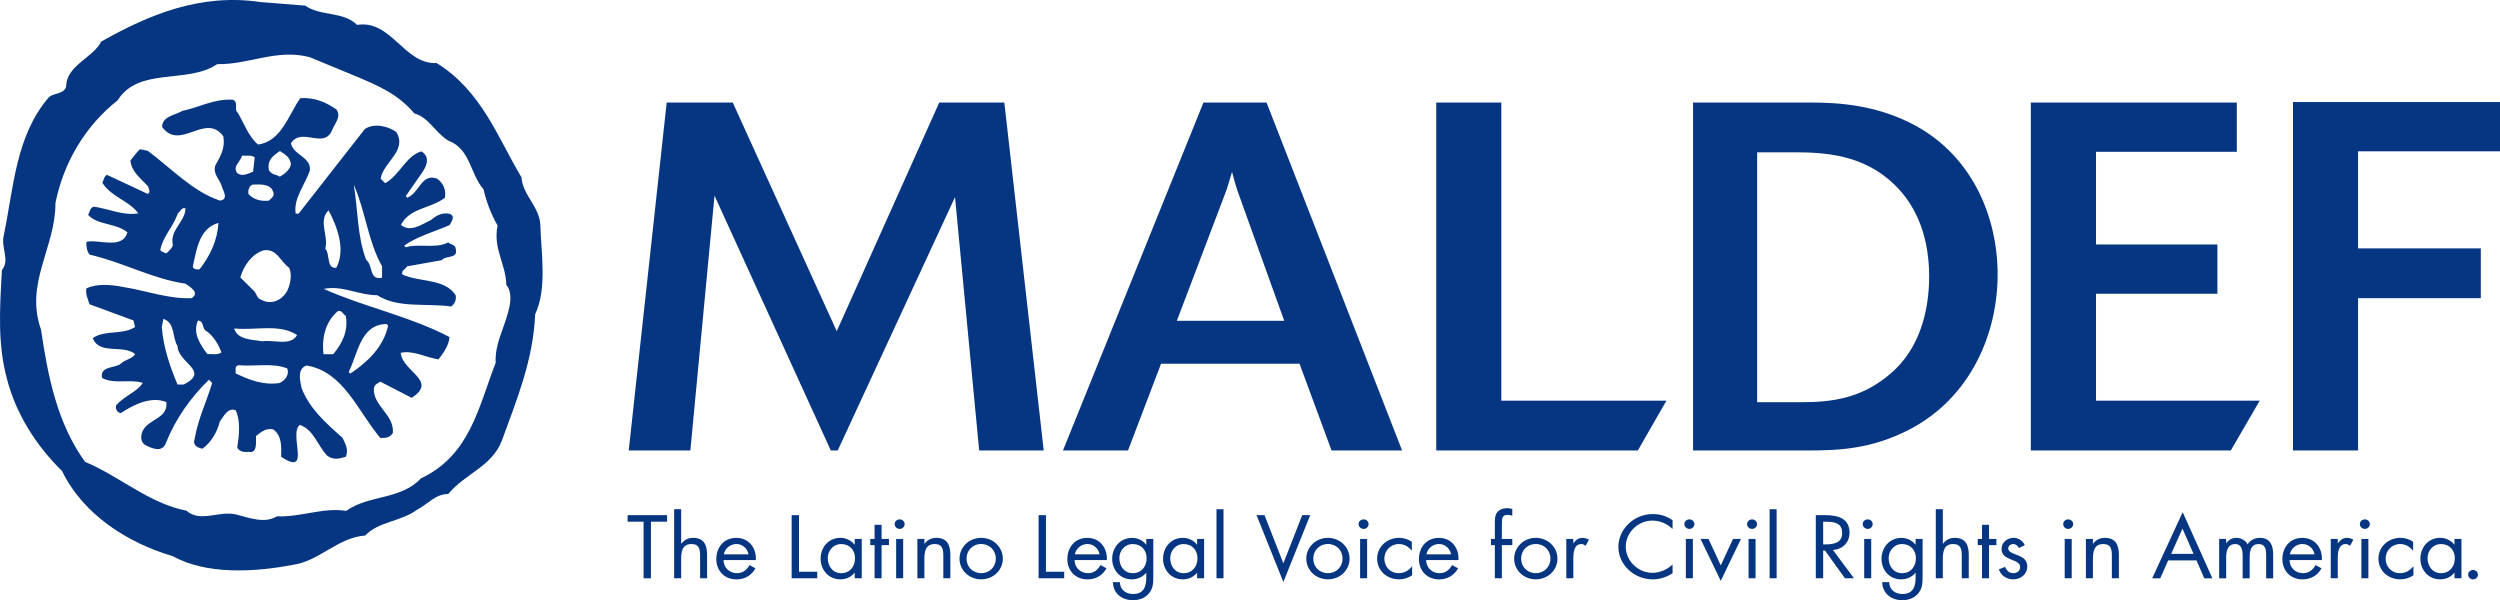 <?xml version="1.0" encoding="UTF-8"?>
<svg xmlns="http://www.w3.org/2000/svg" id="Layer_2" viewBox="0 0 872.55 209.49">
  <defs>
    <style>.cls-1{fill:#063682;}</style>
  </defs>
  <g id="Layer_1-2">
    <polygon class="cls-1" points="364.28 157.22 341.75 157.22 333.32 68.8 292.38 157.22 289.97 157.22 249.38 68.29 240.95 157.22 219.44 157.22 232.69 35.78 255.74 35.78 292.04 115.59 327.82 35.78 350.53 35.78 364.28 157.22"></polygon>
    <path class="cls-1" d="m489.34,157.22h-24.6l-11.18-30.27h-48.33l-11.53,30.27h-22.7l49.03-121.44h22.02l47.31,121.44Zm-41.11-45.24l-16.34-45.42c-.69-2.06-.86-2.75-1.89-6.54-1.2,3.96-1.38,4.65-1.89,6.2l-17.37,45.75h37.5Z"></path>
    <polygon class="cls-1" points="571.64 157.22 501.28 157.22 501.28 35.78 523.99 35.78 523.99 139.85 581.61 139.85 571.64 157.22"></polygon>
    <path class="cls-1" d="m590.91,35.78h40.93c10.67,0,22.72,1.04,35.1,7.23,21.15,10.66,30.27,32.34,30.27,52.81s-9.29,43-30.96,54.18c-13.08,6.71-24.43,7.22-34.92,7.22h-40.42V35.78Zm22.36,104.59h15.49c9.98,0,20.99-1.03,31.47-10.32,9.47-8.26,13.08-20.99,13.08-33.54s-3.61-23.91-12.21-32.16c-10.84-10.49-24.44-11.19-34.92-11.19h-12.9v87.21Z"></path>
    <polygon class="cls-1" points="778.6 157.22 708.8 157.22 708.8 35.78 780.69 35.78 780.69 52.97 731.55 52.97 731.55 85.32 773.92 85.32 773.92 102.52 731.55 102.52 731.55 139.85 788.68 139.85 778.6 157.22"></polygon>
    <polygon class="cls-1" points="823.01 157.22 800.3 157.22 800.3 35.61 872.55 35.61 872.55 52.81 823.01 52.81 823.01 86.69 865.85 86.69 865.85 104.07 823.01 104.07 823.01 157.22"></polygon>
    <polygon class="cls-1" points="227.19 201.83 224.62 201.83 224.62 182.08 219.05 182.08 219.05 179.8 232.82 179.8 232.82 182.08 227.19 182.08 227.19 201.83"></polygon>
    <path class="cls-1" d="m237.74,177.73v11.98l.06.06c1.01-1.32,2.32-2.05,4.1-2.05,3.98,0,4.89,2.75,4.89,5.96v8.15h-2.44v-7.75c0-2.22-.19-4.2-3.03-4.2-3.37,0-3.58,2.98-3.58,5.43v6.52h-2.45v-24.11h2.45Z"></path>
    <path class="cls-1" d="m252.52,195.46c.03,2.54,1.93,4.59,4.71,4.59,2.08,0,3.43-1.2,4.37-2.83l2.08,1.14c-1.38,2.46-3.7,3.86-6.64,3.86-4.29,0-7.04-3.13-7.04-7.07s2.48-7.42,6.98-7.42,7.07,3.65,6.82,7.74h-11.29Zm8.72-1.99c-.34-1.99-2.08-3.6-4.22-3.6s-4.07,1.61-4.37,3.6h8.6Z"></path>
    <polygon class="cls-1" points="278.87 199.55 285.23 199.55 285.23 201.83 276.3 201.83 276.3 179.8 278.87 179.8 278.87 199.55"></polygon>
    <path class="cls-1" d="m300.75,201.83h-2.45v-1.9h-.06c-1.25,1.52-2.94,2.27-4.95,2.27-4.22,0-6.88-3.42-6.88-7.21s2.6-7.27,6.91-7.27c1.96,0,3.73.87,4.93,2.34h.06v-1.96h2.45v13.73Zm-11.84-7.01c0,2.69,1.65,5.23,4.71,5.23s4.8-2.42,4.8-5.2-1.81-4.96-4.83-4.96c-2.84,0-4.68,2.37-4.68,4.93Z"></path>
    <polygon class="cls-1" points="307.69 201.83 305.25 201.83 305.25 190.26 303.74 190.26 303.74 188.1 305.25 188.1 305.25 183.17 307.69 183.17 307.69 188.1 310.26 188.1 310.26 190.26 307.69 190.26 307.69 201.83"></polygon>
    <path class="cls-1" d="m315.74,182.93c0,.93-.8,1.67-1.75,1.67s-1.74-.74-1.74-1.67.79-1.66,1.74-1.66,1.75.76,1.75,1.66m-.52,18.9h-2.45v-13.73h2.45v13.73Z"></path>
    <path class="cls-1" d="m322.63,189.77h.06c1.01-1.32,2.32-2.05,4.1-2.05,3.98,0,4.9,2.75,4.9,5.96v8.15h-2.45v-7.74c0-2.22-.18-4.21-3.03-4.21-3.37,0-3.58,2.98-3.58,5.43v6.52h-2.45v-13.73h2.45v1.66Z"></path>
    <path class="cls-1" d="m334.89,194.99c0-4.03,3.33-7.27,7.56-7.27s7.56,3.24,7.56,7.27-3.37,7.21-7.56,7.21-7.56-3.18-7.56-7.21m2.45-.03c0,2.81,2.08,5.08,5.11,5.08s5.11-2.28,5.11-5.08-2.08-5.09-5.11-5.09-5.11,2.31-5.11,5.09Z"></path>
    <polygon class="cls-1" points="365.06 199.55 371.43 199.55 371.43 201.83 362.49 201.83 362.49 179.8 365.06 179.8 365.06 199.55"></polygon>
    <path class="cls-1" d="m375.04,195.46c.03,2.54,1.93,4.59,4.71,4.59,2.08,0,3.42-1.2,4.37-2.83l2.08,1.14c-1.38,2.46-3.7,3.86-6.64,3.86-4.28,0-7.04-3.13-7.04-7.07s2.48-7.42,6.97-7.42,7.06,3.65,6.82,7.74h-11.29Zm8.72-1.99c-.33-1.99-2.08-3.6-4.22-3.6s-4.07,1.61-4.38,3.6h8.6Z"></path>
    <path class="cls-1" d="m402.52,201.16c0,2.19,0,4.09-1.47,5.9-1.34,1.64-3.42,2.42-5.57,2.42-4.01,0-6.97-2.42-7.06-6.31h2.44c.03,2.54,1.96,4.15,4.59,4.15,3.79,0,4.62-2.66,4.62-5.75v-1.63h-.06c-1.16,1.43-3.06,2.27-4.98,2.27-4.19,0-6.86-3.36-6.86-7.18s2.69-7.3,6.95-7.3c1.98,0,3.73.85,4.89,2.34h.06v-1.96h2.45v13.06Zm-11.84-6.34c0,2.69,1.65,5.23,4.71,5.23s4.8-2.42,4.8-5.2-1.8-4.96-4.83-4.96c-2.85,0-4.68,2.37-4.68,4.93Z"></path>
    <path class="cls-1" d="m420.26,201.83h-2.44v-1.9h-.06c-1.25,1.52-2.93,2.27-4.95,2.27-4.22,0-6.88-3.42-6.88-7.21s2.6-7.27,6.91-7.27c1.96,0,3.74.87,4.92,2.34h.06v-1.96h2.44v13.73Zm-11.83-7.01c0,2.69,1.65,5.23,4.71,5.23s4.8-2.42,4.8-5.2-1.8-4.96-4.83-4.96c-2.84,0-4.68,2.37-4.68,4.93Z"></path>
    <rect class="cls-1" x="424.58" y="177.73" width="2.45" height="24.1"></rect>
    <polygon class="cls-1" points="447.92 196.6 454.5 179.8 457.29 179.8 447.92 203.14 438.56 179.8 441.34 179.8 447.92 196.6"></polygon>
    <path class="cls-1" d="m455.92,194.99c0-4.03,3.33-7.27,7.55-7.27s7.56,3.24,7.56,7.27-3.37,7.21-7.56,7.21-7.55-3.18-7.55-7.21m2.44-.03c0,2.81,2.08,5.08,5.11,5.08s5.11-2.28,5.11-5.08-2.08-5.09-5.11-5.09-5.11,2.31-5.11,5.09Z"></path>
    <path class="cls-1" d="m477.67,182.93c0,.93-.8,1.67-1.75,1.67s-1.75-.74-1.75-1.67.8-1.66,1.75-1.66,1.75.76,1.75,1.66m-.52,18.9h-2.45v-13.73h2.45v13.73Z"></path>
    <path class="cls-1" d="m492.78,192.19h-.06c-1.13-1.37-2.54-2.31-4.47-2.31-2.97,0-5.08,2.34-5.08,5.08s1.95,5.08,4.95,5.08c2.05,0,3.49-.88,4.68-2.37h.06v3.13c-1.4.91-2.85,1.4-4.56,1.4-4.34,0-7.65-3.1-7.65-7.24s3.46-7.25,7.68-7.25c1.56,0,3.14.5,4.43,1.37v3.1Z"></path>
    <path class="cls-1" d="m497.74,195.46c.03,2.54,1.93,4.59,4.71,4.59,2.08,0,3.43-1.2,4.37-2.83l2.08,1.14c-1.38,2.46-3.7,3.86-6.64,3.86-4.28,0-7.03-3.13-7.03-7.07s2.48-7.42,6.98-7.42,7.07,3.65,6.82,7.74h-11.29Zm8.72-1.99c-.34-1.99-2.08-3.6-4.22-3.6s-4.07,1.61-4.37,3.6h8.6Z"></path>
    <path class="cls-1" d="m524.18,201.83h-2.45v-11.57h-1.35v-2.16h1.35v-5.46c0-1.14,0-2.57.64-3.57.79-1.23,2.24-1.72,3.7-1.72.58,0,1.16.12,1.75.29v2.37c-.55-.17-1.04-.32-1.65-.32-1.99,0-1.99,1.34-1.99,3.77v4.65h3.64v2.16h-3.64v11.57Z"></path>
    <path class="cls-1" d="m528.47,194.99c0-4.03,3.33-7.27,7.55-7.27s7.56,3.24,7.56,7.27-3.36,7.21-7.56,7.21-7.55-3.18-7.55-7.21m2.44-.03c0,2.81,2.08,5.08,5.11,5.08s5.11-2.28,5.11-5.08-2.08-5.09-5.11-5.09-5.11,2.31-5.11,5.09Z"></path>
    <path class="cls-1" d="m549.12,189.59h.06c.86-1.08,1.59-1.87,3.19-1.87.82,0,1.5.27,2.2.64l-1.16,2.13c-.49-.32-.82-.61-1.47-.61-2.69,0-2.82,3.3-2.82,5.08v6.87h-2.45v-13.73h2.45v1.49Z"></path>
    <path class="cls-1" d="m583.75,184.62c-1.83-1.81-4.37-2.92-7.04-2.92-5.14,0-9.29,4.27-9.29,9.11s4.19,9.12,9.36,9.12c2.6,0,5.14-1.17,6.98-2.92v3.04c-1.99,1.37-4.44,2.16-6.88,2.16-6.52,0-12.03-5.05-12.03-11.31s5.42-11.48,12.03-11.48c2.57,0,4.83.7,6.88,2.16v3.04Z"></path>
    <path class="cls-1" d="m591.37,182.93c0,.93-.8,1.67-1.74,1.67s-1.75-.74-1.75-1.67.79-1.66,1.75-1.66,1.74.76,1.74,1.66m-.52,18.9h-2.45v-13.73h2.45v13.73Z"></path>
    <polygon class="cls-1" points="600.58 197.33 604.86 188.1 607.62 188.1 600.58 202.74 593.52 188.1 596.3 188.1 600.58 197.33"></polygon>
    <path class="cls-1" d="m613.25,182.93c0,.93-.79,1.67-1.74,1.67s-1.75-.74-1.75-1.67.8-1.66,1.75-1.66,1.74.76,1.74,1.66m-.52,18.9h-2.45v-13.73h2.45v13.73Z"></path>
    <rect class="cls-1" x="617.63" y="177.73" width="2.45" height="24.1"></rect>
    <path class="cls-1" d="m636.32,201.83h-2.57v-22.03h3.33c4.37,0,8.44,1.11,8.44,6.08,0,3.39-2.23,5.78-5.78,6.08l7.34,9.87h-3.15l-6.97-9.67h-.64v9.67Zm0-11.83h.79c2.91,0,5.84-.53,5.84-3.94,0-3.62-2.79-3.97-5.87-3.97h-.76v7.92Z"></path>
    <path class="cls-1" d="m653.61,182.93c0,.93-.79,1.67-1.74,1.67s-1.75-.74-1.75-1.67.79-1.66,1.75-1.66,1.74.76,1.74,1.66m-.52,18.9h-2.45v-13.73h2.45v13.73Z"></path>
    <path class="cls-1" d="m671.02,201.16c0,2.19,0,4.09-1.47,5.9-1.35,1.64-3.43,2.42-5.57,2.42-4.01,0-6.97-2.42-7.06-6.31h2.45c.03,2.54,1.95,4.15,4.59,4.15,3.79,0,4.62-2.66,4.62-5.75v-1.63h-.06c-1.17,1.43-3.06,2.27-4.99,2.27-4.19,0-6.85-3.36-6.85-7.18s2.69-7.3,6.94-7.3c1.98,0,3.73.85,4.9,2.34h.06v-1.96h2.45v13.06Zm-11.84-6.34c0,2.69,1.65,5.23,4.71,5.23s4.8-2.42,4.8-5.2-1.81-4.96-4.83-4.96c-2.84,0-4.68,2.37-4.68,4.93Z"></path>
    <path class="cls-1" d="m678.09,177.73v11.98l.06.06c1.01-1.32,2.32-2.05,4.1-2.05,3.98,0,4.89,2.75,4.89,5.96v8.15h-2.45v-7.75c0-2.22-.18-4.2-3.03-4.2-3.36,0-3.58,2.98-3.58,5.43v6.52h-2.45v-24.11h2.45Z"></path>
    <polygon class="cls-1" points="694.21 201.83 691.76 201.83 691.76 190.26 690.26 190.26 690.26 188.1 691.76 188.1 691.76 183.17 694.21 183.17 694.21 188.1 696.78 188.1 696.78 190.26 694.21 190.26 694.21 201.83"></polygon>
    <path class="cls-1" d="m704.64,191.28c-.34-.73-1.07-1.4-1.95-1.4s-1.78.64-1.78,1.52c0,1.26,1.65,1.72,3.33,2.39,1.68.67,3.33,1.63,3.33,3.94,0,2.6-2.2,4.47-4.86,4.47-2.42,0-4.31-1.31-5.08-3.47l2.17-.88c.61,1.28,1.32,2.19,2.94,2.19,1.32,0,2.33-.84,2.33-2.1,0-3.07-6.49-2.02-6.49-6.34,0-2.31,1.96-3.89,4.29-3.89,1.65,0,3.18,1.11,3.82,2.54l-2.05,1.02Z"></path>
    <path class="cls-1" d="m723.59,182.93c0,.93-.8,1.67-1.75,1.67s-1.74-.74-1.74-1.67.79-1.66,1.74-1.66,1.75.76,1.75,1.66m-.52,18.9h-2.45v-13.73h2.45v13.73Z"></path>
    <path class="cls-1" d="m730.47,189.77h.06c1.01-1.32,2.32-2.05,4.1-2.05,3.98,0,4.9,2.75,4.9,5.96v8.15h-2.45v-7.74c0-2.22-.18-4.21-3.03-4.21-3.36,0-3.58,2.98-3.58,5.43v6.52h-2.45v-13.73h2.45v1.66Z"></path>
    <path class="cls-1" d="m756.75,195.58l-2.78,6.26h-2.82l10.65-23.08,10.37,23.08h-2.84l-2.72-6.26h-9.85Zm4.98-11.1l-3.94,8.83h7.8l-3.86-8.83Z"></path>
    <path class="cls-1" d="m776.98,189.59h.06c.77-1.14,1.99-1.87,3.46-1.87,1.68,0,3.22.85,3.97,2.28.86-1.52,2.57-2.28,4.32-2.28,3.68,0,4.59,2.87,4.59,5.76v8.36h-2.45v-7.98c0-1.78-.12-3.97-2.63-3.97-2.81,0-3.12,2.6-3.12,4.67v7.28h-2.45v-7.8c0-1.69-.21-4.15-2.57-4.15-2.87,0-3.18,2.78-3.18,4.85v7.1h-2.45v-13.73h2.45v1.49Z"></path>
    <path class="cls-1" d="m799.1,195.46c.03,2.54,1.93,4.59,4.71,4.59,2.08,0,3.43-1.2,4.37-2.83l2.08,1.14c-1.37,2.46-3.7,3.86-6.64,3.86-4.28,0-7.03-3.13-7.03-7.07s2.48-7.42,6.97-7.42,7.07,3.65,6.82,7.74h-11.29Zm8.72-1.99c-.34-1.99-2.08-3.6-4.22-3.6s-4.06,1.61-4.37,3.6h8.6Z"></path>
    <path class="cls-1" d="m815.93,189.59h.06c.87-1.08,1.6-1.87,3.19-1.87.83,0,1.49.27,2.2.64l-1.17,2.13c-.49-.32-.83-.61-1.47-.61-2.69,0-2.82,3.3-2.82,5.08v6.87h-2.44v-13.73h2.44v1.49Z"></path>
    <path class="cls-1" d="m827.13,182.93c0,.93-.79,1.67-1.74,1.67s-1.75-.74-1.75-1.67.8-1.66,1.75-1.66,1.74.76,1.74,1.66m-.52,18.9h-2.44v-13.73h2.44v13.73Z"></path>
    <path class="cls-1" d="m842.24,192.19h-.06c-1.14-1.37-2.54-2.31-4.47-2.31-2.96,0-5.07,2.34-5.07,5.08s1.95,5.08,4.95,5.08c2.05,0,3.48-.88,4.68-2.37h.06v3.13c-1.41.91-2.84,1.4-4.56,1.4-4.34,0-7.65-3.1-7.65-7.24s3.46-7.25,7.68-7.25c1.55,0,3.14.5,4.43,1.37v3.1Z"></path>
    <path class="cls-1" d="m859.1,201.83h-2.44v-1.9h-.07c-1.24,1.52-2.93,2.27-4.95,2.27-4.22,0-6.88-3.42-6.88-7.21s2.6-7.27,6.91-7.27c1.96,0,3.73.87,4.92,2.34h.07v-1.96h2.44v13.73Zm-11.83-7.01c0,2.69,1.65,5.23,4.71,5.23s4.8-2.42,4.8-5.2-1.8-4.96-4.83-4.96c-2.85,0-4.68,2.37-4.68,4.93Z"></path>
    <path class="cls-1" d="m864.85,200.55c0,.91-.76,1.66-1.71,1.66s-1.71-.76-1.71-1.66.76-1.61,1.71-1.61,1.71.73,1.71,1.61"></path>
    <path class="cls-1" d="m106.53,1.97c5.45,3.82,13.18,1.87,18.11,6.72,11.95-1.94,16.45,13.92,27.78,13.32,15.74,9.8,21.27,25.98,29.59,39.89.41,6.17,6.16,10.1,6.56,16.38.3,10.09,2.44,22.44-1.79,31.4-.65,15.96-6.43,29.85-11.6,44.05-3.41,9.06-12.78,11.51-18.77,18.71-4.32-.11-7.21,3.59-10.81,5.44-5.66,4.21-13.5,4.1-18.14,9.03-9.68.71-16.07,9.04-25.44,10.26-13.18,2.55-30.07,3.46-41.69-3.05-15.64-4.55-31.27-14.46-38.67-29.71-9.15-8.97-16.13-20.1-19.2-32.05C-.91,120.11-.08,107.55.67,94.27c2.89-3.6-.4-7.72.63-12.04,3.53-16.98,4.17-34.89,15.82-48.37,1.96-1.54,5.05-.92,5.98-3.59-.09-7.41,9.69-10.28,12.17-15.73C51.86,5.18,69.88-2.41,90.88.71l15.64,1.25Zm1.53,17.98c-11.51-3.03-21.14,2.66-32.23,2.43-10.46,7.08-27.36.82-34.77,12.63-11.53,9.12-18.94,22.01-21.71,35.87.08,15.48-10.81,27.93-5.03,44.17,2.41,16.45,5.66,32.69,15.36,46.14,11.94,4.96,22.38,14.54,35.37,17.04,4.96,4.31,11.2-.09,17.33,1.32,4.33,1.08,9.93,3.34,14.26.66,8.46.33,16.17-3.2,24.2-1.9,7.93-5.69,18.92-3.74,26.11-11.36,17.23-8.15,20.11-25.13,26.04-40.28-.31-6.66,2.87-11.82,4.35-17.73.85-2.8,1.49-7.09-.62-9.46-.1-7.2-4.74-12.8-3.04-20.75-2.32-3.98-3.89-8.28-4.94-12.69-4.75-5.38-4.42-13.98-12.34-17-4.65-2.91-6.64-7.97-11.82-9.48-5.59-6.68-12.66-9.69-19.84-12.72l-16.68-6.9Z"></path>
    <path class="cls-1" d="m117.46,38.24c1.77,2.67-.76,4.95-1.6,7.32-2.91,6.57-10.56-1.34-14.31,4.45.84,4.19,7,4.67,6.62,9.43-1.69,5.04-5.81,9.8-4.97,15.12h1.03l23.13-29.56c3.28-2.09,7.95-1.04,10.94,1.06,4.01,6.48-4.5,10.56-5.45,16.27l1.59,1.62c5.14-2.94,7.21-9.51,12.64-11.12,3.36,2.1,1.67,5.42-.01,7.8l-5.44,7.8.47.57c4.3-1.52,4.87-8.66,10.48-6.65,2.15,1.62,3.18,3.91,2.7,6.67-4.87,3.8-12.34,3.5-15.35,9.49,3.45,2.77,7.3-.27,10.47-1.7,1.78-1.52,3.84-2.75,6.55-2.18,2.15.86.56,2.76,0,3.9-5.34,2.37-11.41,3.98-15.9,7.21l.55.57c4.58-1.42,10.56.59,14.78-1.69.93.76,2.61.76,2.7,2.29.84,3.62-3.56,2.09-4.87,3.89l-12.16,2.17c-.46,1.05-2.15,1.42-1.59,2.85,5.98,2.77,14.77,1.26,18.59,7.26.28,1.71-.37,2.95-1.59,3.9-8.69-1.25-18.51.74-25.79-3.94-6.54,0-12.24-3.53-18.69-2.21,14.29,6.4,29.9,9.46,43.91,16.81-.19,3.04-2.35,5.81-3.85,7.8-4.39-.67-8.78-3.25-13.18-2.3.55,6.57,13.16,9.73,3.81,15.71l-10.93-5.64c-.84.57-2.05.95-2.24,2.28-.38,6.28,7.18,9.15,6.61,15.62-1.03,1.71-2.62,1.81-4.4,1.71-7.83-9.24-12.77-23.15-25.77-25.26-3.46,1.42-2.06,5.52-1.69,7.9,2.79,7.04,7.93,11.72,14.28,17.34.93,1.91,2.33,4.38,1.12,6.66-2.54.67-4.4,1.23-6.64-.58-3.17-3.53-4.47-8.76-9.33-10.58-4.12,2.85,4.27,18.37-6.56,11.12.1-3.62.29-7.23-2.69-9.52-2.62-.67-4.3.94-6.08,2.27-.1,2.19.64,6.28-2.72,5.52-1.68.28-3.46-.29-3.83-1.63.66-3.9,1.23-9.23-.54-12.85-2.81-1.15-4.31,2.37-5.52,3.89-.94,3.62-2.91,7.23-6.09,9.51-1.5-.29-3.55-1.05-2.71-3.43,1.13-6.84,4.13-12.93,6.11-19.5l-1.12-1.15c-6.37,6.18-11.71,13.78-14.89,21.77-1.22,3.8-4.77,2.37-7.11,1.13-2.05-.95-1.87-3.52-1.12-5.04,1.97-4.19,8.98-4.27,8.24-10.07-5.32-2.1-11.32.84-15.9,3.87-1.12-.19-2.05-1.33-1.58-2.76,2.8-3.23,7.39-4.75,9.26-7.79-4.39-1.43-10.09.56-14.21-1.73-.84-4.19,4.4-3.33,6.55-4.95,1.49-1.61,4.11-1.61,4.96-3.41-4.2-3.43-12.44.46-14.76-5.54,4.21-2.95,10.57-1.03,14.77-3.88l-.56-2.29-15.32-5.64c-.56-1.8-1.49-3.43-1.12-5.52,3.56-1.8,8.79-1.32,12.62-.55,8.13,1.25,16.07,4.3,24.11,3.93,3.18-1.99-.93-4.09-2.14-5.05-11.78-1.73-21.96-7.55-33.45-10.13-.94-1.24-1.22-2.76-1.12-4.47,4.12-1.04,12.52,2.88,14.31-3.31-4.01-3.34-10.28-2.39-13.73-6.11.66-1.05.66-2.67,2.15-2.85,5.14.77,10.28,3.25,15.42,2.31-3.74-4.76-9.43-5.63-12.6-10.68.56-.95.56-2.09,1.59-2.76l14.29,6.68c1.12-.67.29-1.91,0-2.76-2.61-2.76-5.79-5.14-6.06-8.95,1.13-1.24,2.25-3.04,3.37-3.9l2.7.58c8.22,6.1,15.79,14.3,25.22,17.36,3.18-.47.94-3.61.57-5.05-.65-2.38-3.17-4.19-2.23-7.23,1.78-3.14,3.47-5.99,2.82-10.09-6.16-8.67-15.15,5.31-21.41-3.36.1-3.81,4.68-4.08,7.12-5.6,5.89-1.22,11.03-4.27,17.58-3.88,2.15.86.28,3.33,1.68,4.48,2.33,3.81,3.54,8,7.09,11.15,8.22-1.04,10.67-10.46,14.79-16.16,4.95-.37,8.97,1.44,12.61,3.92m-19.74,14.53c-2.44,1.62-4.5,3.23-3.84,6.66.93,1.71,2.61,1.43,3.83,2.29,1.49-.85,3.74-2.56,3.84-4.47-.37-2.38-1.86-3.24-3.82-4.48Zm-8.79,2.17c-1.77-.95-2.35-.38-4.4-.58-.56,2.19-3.55,3.8-1.6,6.19,1.78,1.24,3.83,0,5.43-.56l.57-5.05Zm-.58,9.52c-1.3.28-1.87,2-1.59,3.32,1.87,2,4.4,2.58,7.1,2.3.57-.67,1.68-1.23,1.69-2.28-.47-3.62-4.3-3.43-7.2-3.34Zm35.15.05c1.49,8.85,1.19,18.18,4.36,26.27,2.42,1.81.92,7.23,5.51,6.19v-3.99c-4.94-8.77-5.77-19.24-9.87-28.47Zm-61.43,10c-1.41,4.47-5.24,8.08-6.1,12.84.56.66,1.4.86,2.15,1.14.84-.85,1.87-1.71,2.25-2.85-1.21-5.43,4.21-7.89,4.41-12.84-1.4-.57-1.78,1.14-2.71,1.71Zm52.63-1.07c-3.74,3.8.09,8.66-1.14,13.42,1.78,1.9.27,6.95,3.82,6.67,3.47-6.37.21-14.66-2.69-20.09Zm-47.23,18.96c-.66,1.52,1.12,1.81,2.24,1.62,3.65-4.75,6.19-9.98,6.57-16.17-6.55,1.79-7.58,8.93-8.81,14.54Zm24.68-5.01c-4.11,1.14-7.2,5.51-8.23,9.51l5.03,4.96c1.4,2.67,1.13,2.38,3.75,3.43,3.45.77,6.17-1.13,7.66-3.89,1.03-2.28,1.69-5.52.58-7.9-3.27-2.38-4.2-6.67-8.78-6.1Zm25.77,21.26c-4.12,3.51-5.71,9.03-4.97,15.03h3.36c3.09-3.71,5.34-7.89,4.41-13.41-1.03-.48-1.4-2.19-2.8-1.62Zm-60.86,2.67l-.56,2.86c.55,7.23,2.87,13.8,5.49,20.08h2.15c9.45-4.75-2.04-7.52-2.13-13.42-1.96-3.05-.73-8-4.94-9.52Zm12.06.58c-1.97,4.47.83,8.38,3.26,11.71,1.68-.09,3.55.48,4.95-.56-.84-2.19-2.33-5.24-4.94-7.24-2.15-.86-.84-3.62-3.27-3.91Zm65.81,1.24c-9.16.08-10.02,10.55-13.2,16.73l.56.57c6.08-4.08,11.51-9.21,13.21-16.73l-.57-.57Zm-53.19,1.54c1.3,4.09,6.26,3.82,9.81,4.49,4.02-.66,9.91,1.82,12.16-2.17-5.98-4.1-14.67-1.54-21.96-2.32Zm1.57,12.85c-1.49.19-.94,1.71-1.03,2.85,4.67,2.19,9.43,4.2,15.33,3.35,1.78-.86,3.46-2.66,2.72-5.04-4.85-2.1-11.31-.68-17.01-1.17Z"></path>
  </g>
</svg>

